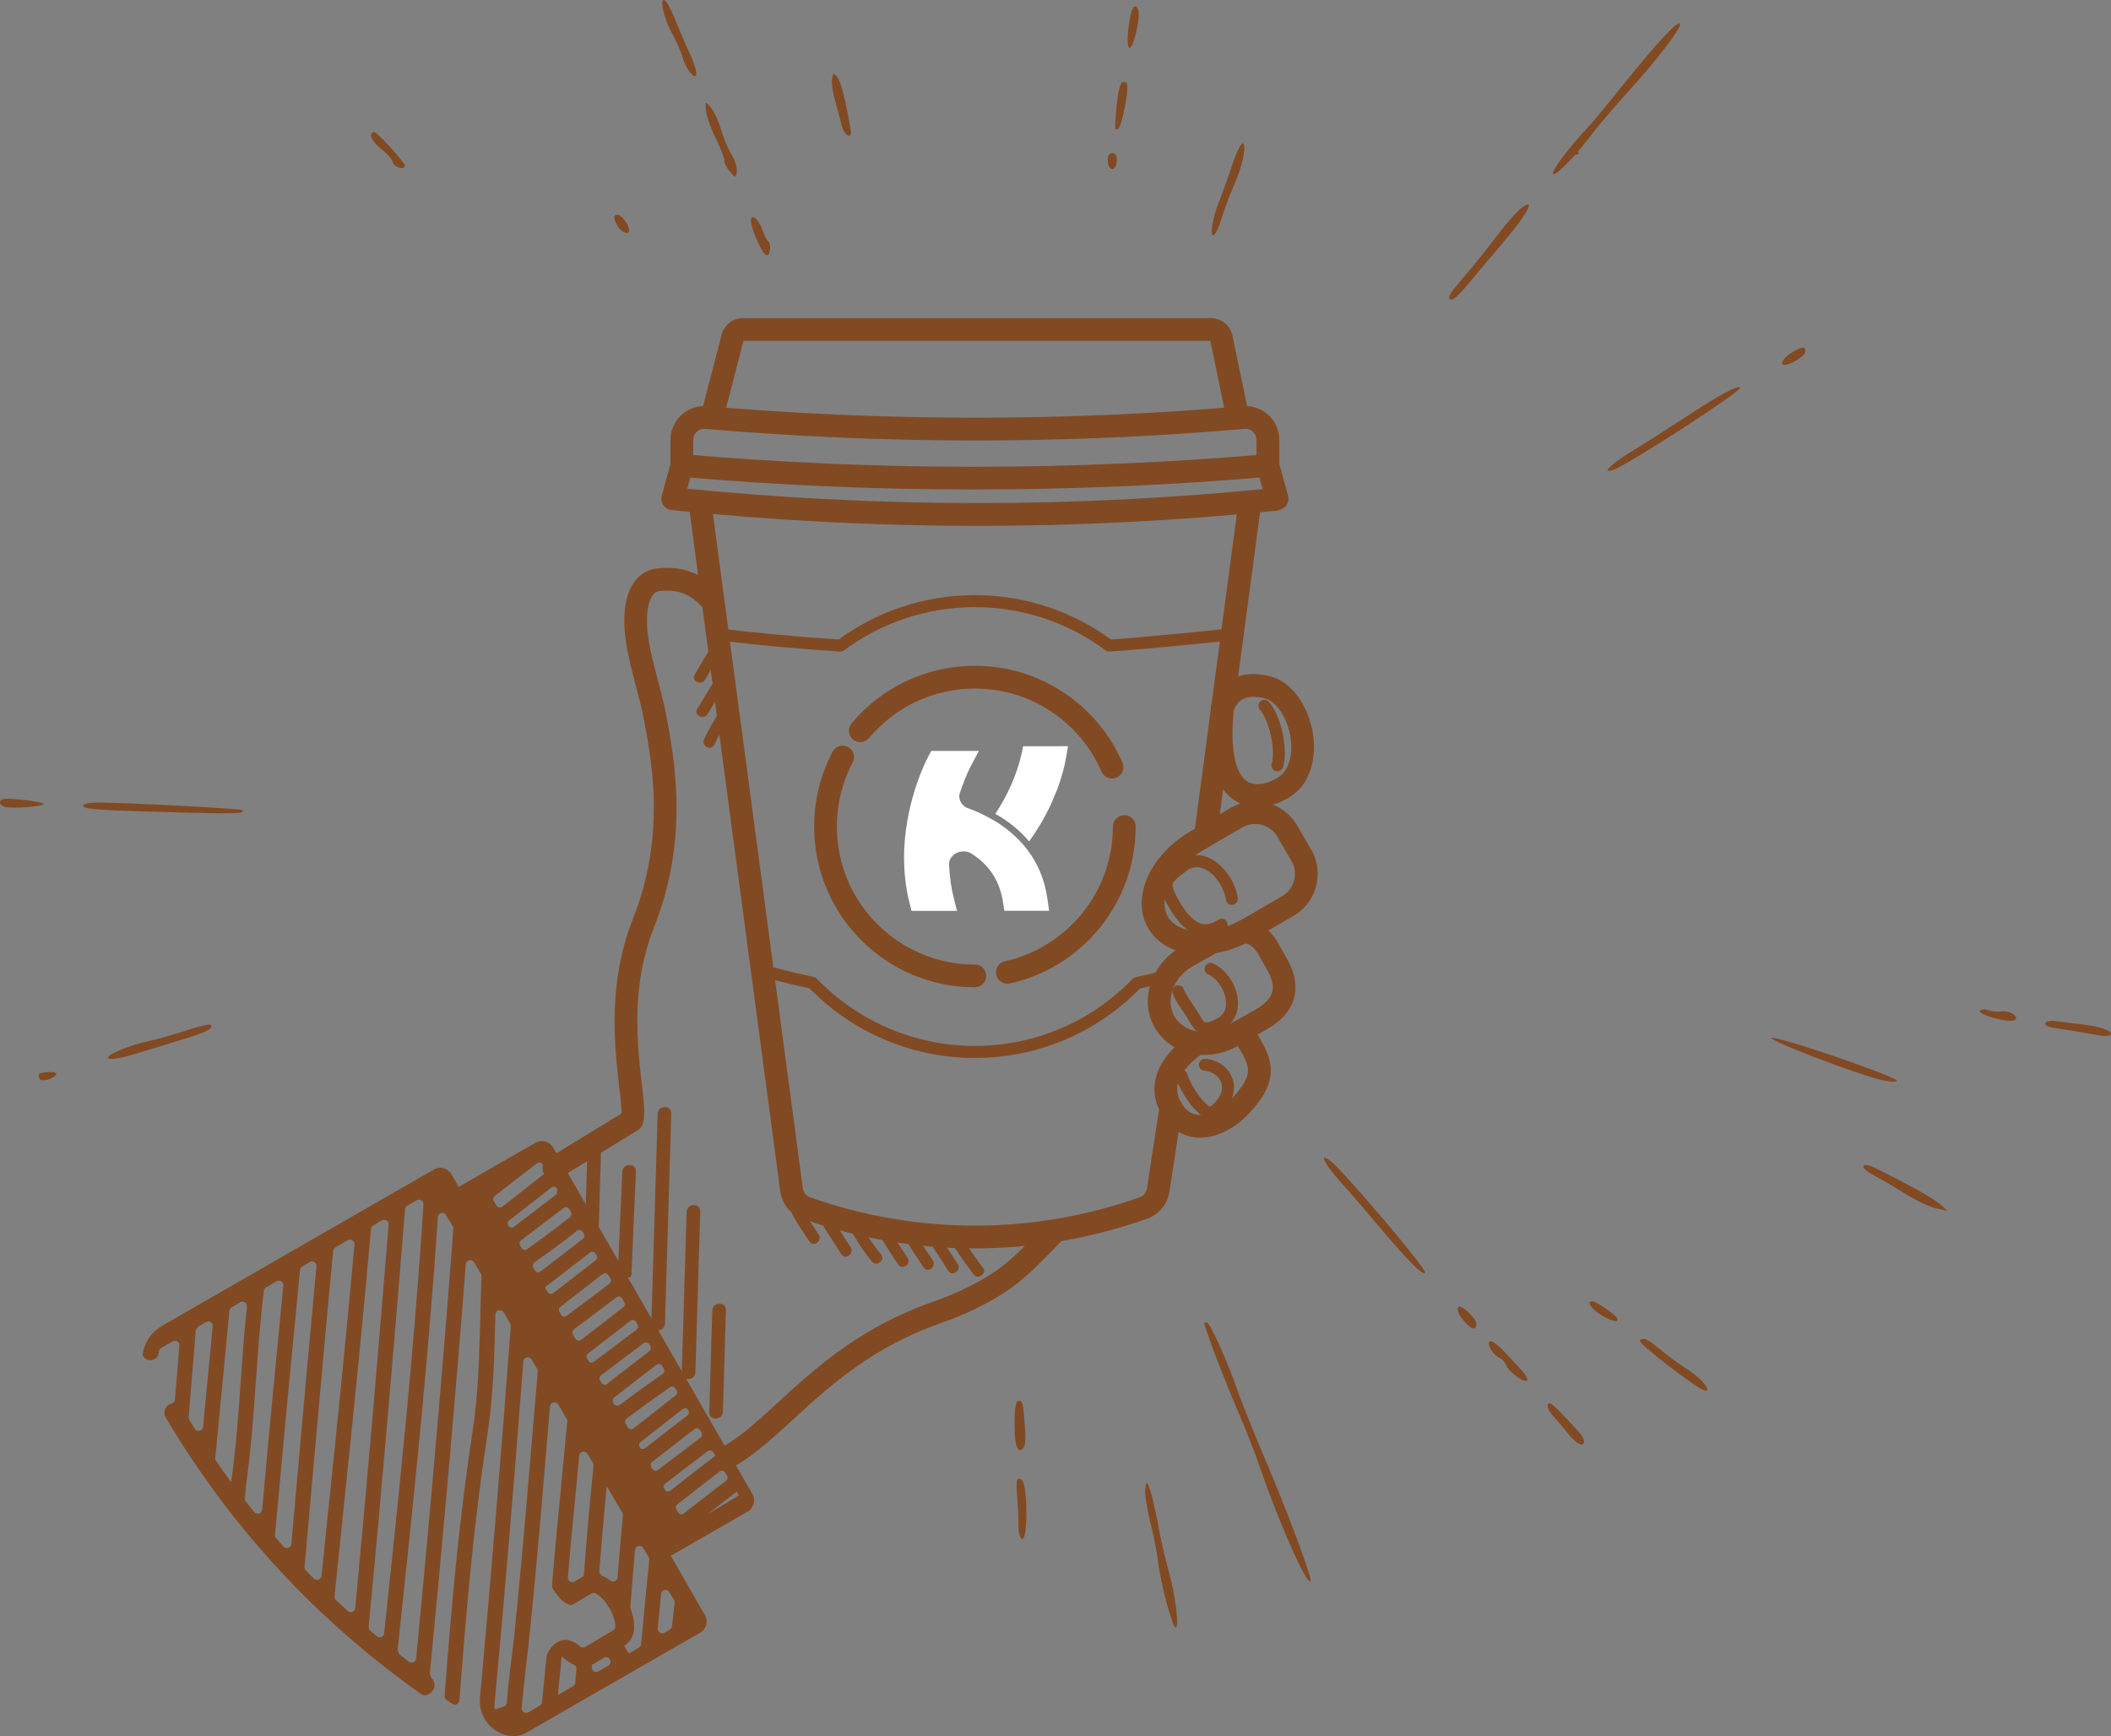 <?xml version="1.0" encoding="UTF-8"?>
<svg id="_레이어_2" data-name="레이어 2" xmlns="http://www.w3.org/2000/svg" viewBox="0 0 635.76 522.89">
  <rect x="0" y="0" width="635.76" height="522.89" fill="#808080" stroke="none"/>
  <defs>
    <style>
      .cls-1 {
        fill: #fff;
      }

      .cls-1, .cls-2 {
        stroke-width: 0px;
      }

      .cls-2 {
        fill: #824a23;
      }
    </style>
  </defs>
  <g id="_레이어_1-2" data-name="레이어 1">
    <path class="cls-1" d="m319.47,224.75h-11.33l-.28,1.39c-1.05,5.07-3.01,10.19-5.81,15.23-.71,1.23-1.46,2.48-2.3,3.76.41.22.81.43,1.21.68h0c3.13,1.9,6.29,4.39,8.98,7.62,2.48-3.48,4.62-7.06,6.34-10.7l.04-.06,2.08-4.92v-.02c1.34-3.53,2.28-7.07,2.84-10.56,0,0,.39-2.38.39-2.43h-2.16Z"/>
    <path class="cls-2" d="m1.41,240.6c2.83-.18,10.68.8,11.63,1.44,1.19.81-9.9,1.66-11.85.92-.72-.28-1.21-.85-1.19-1.37.02-.49.67-.94,1.41-.99h0Z"/>
    <path class="cls-2" d="m12.07,323.26c2.43-.6,4.94-.51,4.9.18-.04.87-2.61,2.01-4.38,1.94-.83-.03-1.3-1.92-.52-2.12h0Z"/>
    <path class="cls-2" d="m30.51,241.71c11.17.2,42.01,1.85,42.42,2.28,1.02,1.07-1.73,1.17-18.74.71-25.36-.68-29.21-.96-29.16-2.09.03-.56,2.45-.96,5.48-.91h0Z"/>
    <path class="cls-2" d="m113.17,40.03c2.53,1.99,8.89,9.17,8.77,9.91-.22,1.39-3.28.46-3.65-1.11-.2-.88-1.77-2.66-3.56-4.04-1.79-1.38-3.09-3.17-2.95-4.06.16-.99.67-1.25,1.38-.7h0Z"/>
    <path class="cls-2" d="m35.6,316.5c2.37-1.08,6.38-2.37,9.02-2.92,2.62-.54,7.78-1.99,11.49-3.23,3.72-1.24,7.01-1.99,7.34-1.66,1.04,1.02-1.26,2.18-8.89,4.49-4.14,1.26-10.19,3.11-13.68,4.19-7.85,2.44-11.33,1.86-5.29-.87h0Z"/>
    <path class="cls-2" d="m186.18,64.72c1.24.17,3.48,3.42,3.31,4.82-.16,1.35-2.46.37-3.52-1.5-1.37-2.42-1.3-3.52.21-3.31h0Z"/>
    <path class="cls-2" d="m200.39.24c.57.46,1.92,3.08,3.03,5.87,1.11,2.79,2.99,7.17,4.23,9.81,2.58,5.52,2.78,8.74.37,6.15-.87-.94-1.93-3.02-2.46-4.82-.51-1.74-2.01-5.14-3.34-7.55-2.54-4.61-3.78-11.03-1.83-9.45h0Z"/>
    <path class="cls-2" d="m214.08,32.41c.98,1.13,2.35,4.07,3.03,6.5.69,2.42,2.12,5.86,3.18,7.58,1.08,1.77,1.79,4.05,1.61,5.19-.31,1.98-.37,1.98-2.1-.04-.98-1.14-1.71-2.56-1.61-3.16.09-.59-1.08-3.65-2.58-6.69-1.5-3.04-2.88-6.94-3.03-8.53-.27-2.88-.25-2.89,1.51-.86h0Z"/>
    <path class="cls-2" d="m227.19,65.57c.76.37,1.86,2.05,2.47,3.75.6,1.7,1.42,3.29,1.81,3.54.38.24.58,1.35.42,2.34-.44,2.8-1.61,2.11-3.57-2.12-2.36-5.09-2.85-8.35-1.13-7.52h0Z"/>
    <path class="cls-2" d="m252.23,23.32c1.05,1.35,2.52,7.24,3.97,15.85.51,3.02-1.97,1.75-2.71-1.39-.37-1.58-1.24-4.83-1.96-7.36s-1.14-5.48-.95-6.67c.3-1.88.49-1.93,1.65-.43h0Z"/>
    <path class="cls-2" d="m341.62,1.99c.56-.23,1.13.41,1.26,1.44.4,2.99-1.6,11.14-2.7,10.99-1.34-.18,0-11.84,1.44-12.43h0Z"/>
    <path class="cls-2" d="m337.97,24.79c.64-.25,1.22-.06,1.45.45.67,1.51-1.61,13.14-2.67,13.58-1.14.49-1.14.58-.41-7.43.31-3.4,1.05-6.39,1.63-6.61h0Z"/>
    <path class="cls-2" d="m335.17,46.13c.95.13,1.39,1.21,1.14,2.79-.49,3.1-2.68,2.46-2.69-.78,0-1.42.56-2.15,1.55-2.01h0Z"/>
    <path class="cls-2" d="m306.84,421.85c1.22.17,1.25.28,1.85,8.27.3,3.89.04,5.69-.9,6.36-1.62,1.15-2.4-2.16-2.22-9.43.09-3.54.52-5.3,1.27-5.2h0Z"/>
    <path class="cls-2" d="m367.24,60.43c.77-1.85,2.44-6.5,3.72-10.37,1.28-3.88,2.74-6.97,3.25-6.89,1.39.19.05,6.79-2.59,12.71-1.32,2.96-2.99,7.41-3.74,9.97-.75,2.53-1.82,4.8-2.38,5.02-1.29.51-.27-5.64,1.73-10.43h0Z"/>
    <path class="cls-2" d="m307.62,445.57c1.86.89,2.07,18.22.22,17.96-.64-.09-1.13-1.82-1.12-3.95.01-2.08-.14-5.74-.33-8.1-.46-5.74-.28-6.63,1.22-5.91h0Z"/>
    <path class="cls-2" d="m346.37,448.76c.56,1.54,1.66,6.31,2.41,10.47.75,4.15,2.16,10.33,3.09,13.54,2.05,7.08,3.38,17.59,2.19,17.43-1.01-.14-4.57-13.5-5.28-19.78-.27-2.41-1.36-7.94-2.39-12.13-1.03-4.2-1.7-8.77-1.47-10.03.41-2.28.44-2.27,1.45.5h0Z"/>
    <path class="cls-2" d="m363.45,398.27c.99.14,6.35,12.03,9.21,20.43,1.07,3.14,4.98,12.84,8.64,21.46,6.32,14.85,13.65,34.46,13.42,35.9-.46,2.91-9.38-16.9-14.93-33.17-1.67-4.91-4.89-13.14-7.25-18.54-3.39-7.76-8.39-20.76-9.8-25.47-.13-.44.15-.69.71-.61h0Z"/>
    <path class="cls-2" d="m441.14,83.09c2.54-2.93,7.01-8.5,9.9-12.35,2.9-3.85,6.39-7.71,7.74-8.55q2.46-1.53,1.29.84c-1.25,2.53-4.51,6.77-10.92,14.19-2.19,2.53-5.46,6.43-7.44,8.85-1.93,2.37-4,4.26-4.56,4.18-1.6-.22-.86-1.54,4-7.15h0Z"/>
    <path class="cls-2" d="m472.15,45.34c2.29-2.82,4.73-5.65,5.48-6.33.75-.68,5.61-6.52,10.88-13.08,10.92-13.58,17.17-20.25,17.47-18.65.26,1.39-7.56,11.52-16.12,20.86-3.62,3.96-8.79,10.08-11.49,13.6-5.4,7.05-11.14,12.54-10.66,10.17.17-.82,2.15-3.76,4.43-6.58h0Z"/>
    <path class="cls-2" d="m400.57,349.56c3.78,2.76,28.86,32.3,28.64,33.73-.22,1.36-5.42-3.77-12.87-12.68-3.73-4.46-9.19-10.8-12.21-14.17-5.29-5.91-7.15-9.51-3.55-6.88h0Z"/>
    <path class="cls-2" d="m473.99,45.38c.61-.25,1.17-.05,1.4.5.2.49-.34.81-1.17.7-1.76-.24-1.82-.56-.23-1.2h0Z"/>
    <path class="cls-2" d="m479.71,391.97c1.34.19,6.85,3.99,7.34,5.07.72,1.58-2.05.89-5.4-1.33-2.77-1.84-3.89-4.01-1.94-3.74h0Z"/>
    <path class="cls-2" d="m439.71,393.56c1.55.22,5.15,4.11,4.96,5.35-.3,1.88-1.31,1.6-3.74-1.02-1.89-2.05-2.59-4.52-1.22-4.33h0Z"/>
    <path class="cls-2" d="m486.16,141.39c4.48-1.62,37.62-23.09,37.85-24.52.21-1.36-6.35,2.14-16.24,8.65-4.95,3.26-12.14,7.84-16.08,10.25-6.89,4.22-9.79,7.16-5.53,5.62h0Z"/>
    <path class="cls-2" d="m537.24,109.89c1.55.21,6.2-2.53,6.4-3.77.3-1.88-.76-1.89-3.9-.03-2.44,1.44-3.87,3.62-2.5,3.81h0Z"/>
    <path class="cls-2" d="m449.14,403.99c.69.09,2.54,1.59,4.16,3.36,1.62,1.77,3.79,4.1,4.87,5.23,1.09,1.14,1.88,2.49,1.79,3.04-.22,1.42-5.89-2.54-6.33-4.42-.18-.78-1.22-1.88-2.2-2.34-2.26-1.06-4.18-5.13-2.29-4.87h0Z"/>
    <path class="cls-2" d="m495.28,403.25c.73.1,2.73,1.43,4.58,3.06,1.79,1.57,5.3,4.16,7.7,5.68,2.4,1.51,5.13,3.86,5.99,5.13q1.58,2.35-.61,1.49c-2.88-1.13-19.24-13.77-19.08-14.75.07-.44.69-.71,1.42-.61h0Z"/>
    <path class="cls-2" d="m598.66,304.24c1.08.37,3.04.53,4.24.36,2.7-.39,5.92,2.25,3.38,2.78-2.41.5-10.4-1.81-9.99-2.88.19-.51,1.29-.63,2.37-.26h0Z"/>
    <path class="cls-2" d="m466.87,422.65c.58.08,4.44,3.95,8.74,8.76.9,1,1.55,2.24,1.46,2.79-.29,1.84-2.32.69-5.33-3.02-1.68-2.07-3.6-4.35-4.35-5.16-1.44-1.55-1.75-3.54-.52-3.37h0Z"/>
    <path class="cls-2" d="m552.37,318.1c10.21,3.48,18.71,6.79,18.84,7.33.13.56-2,.46-4.84-.22-7.52-1.8-33.27-11.66-32.91-12.61.18-.46,8.71,2.02,18.92,5.5h0Z"/>
    <path class="cls-2" d="m619.24,307.53c1.61.25,4.9.68,7.45.96,5.74.64,9.47,1.91,9.04,3.07-.18.48-1.78.59-3.64.26-5.71-1.02-10-1.72-13.35-2.21-2-.28-3.01-.83-2.76-1.49.21-.56,1.7-.83,3.27-.59h0Z"/>
    <path class="cls-2" d="m565.02,351.91c9.9,4.89,17.41,9.09,19.39,10.87l2.15,1.92-3.53-.77c-1.94-.43-6.17-2.45-9.39-4.49-3.22-2.03-7.43-4.5-9.34-5.48-1.95-.99-3.32-2.21-3.11-2.76.23-.62,1.68-.35,3.83.71h0Z"/>
    <path class="cls-2" d="m216.39,177.99c-2.46-2.69-5.12-4.48-7.79-5.55-2.66-1.08-5.28-1.42-7.63-1.42-1.06,0-2.08.07-3.03.17-1.67.17-3.28.79-4.61,1.75-1,.72-1.84,1.63-2.52,2.64-1.02,1.52-1.7,3.27-2.15,5.18-.44,1.91-.65,4-.65,6.26,0,.8.03,1.62.08,2.45.28,4.48,1.4,9.28,2.6,13.99,1.2,4.69,2.5,9.28,3.2,13.04,1.26,6.72,3.02,15.9,3.02,26.74,0,10.02-1.5,21.4-6.29,33.49-4.32,10.89-5.53,21.63-5.53,31.02,0,6.24.54,11.9,1.06,16.59.26,2.35.52,4.46.71,6.27.19,1.8.31,3.31.31,4.38,0,.83-.09,1.39-.12,1.47l3.28.99-1.79-2.92-23.53,14.38c-1.61.99-2.12,3.1-1.14,4.72.99,1.61,3.1,2.12,4.71,1.13l23.53-14.38c.71-.44,1.25-1.13,1.49-1.93.35-1.18.41-2.27.42-3.46,0-1.52-.15-3.2-.34-5.1-.6-5.67-1.74-13.35-1.74-22.14,0-8.8,1.14-18.64,5.04-28.49,5.16-13.01,6.77-25.32,6.77-36.02,0-11.56-1.87-21.28-3.14-28-.8-4.23-2.12-8.88-3.3-13.47-1.17-4.57-2.18-9.08-2.4-12.71-.04-.71-.07-1.39-.07-2.03-.01-3.26.57-5.74,1.34-7.12.38-.7.78-1.13,1.15-1.4.38-.27.75-.42,1.31-.49.76-.08,1.53-.13,2.3-.13,1.7,0,3.37.24,5.07.92,1.69.69,3.45,1.82,5.3,3.83,1.28,1.4,3.45,1.49,4.84.21,1.4-1.28,1.49-3.45.21-4.84h0Z"/>
    <path class="cls-2" d="m220.72,441.87c4.43-2.43,8.48-5.69,12.61-9.33,12.37-10.95,25.55-25.39,49.7-33.93,1.93-.68,5.35-1.92,9.35-3.77,4.01-1.85,8.63-4.33,13.02-7.56,1.54-1.13,3.18-2.55,4.84-4.07,4.94-4.55,9.92-10,9.95-10.04,1.28-1.39,1.18-3.56-.22-4.84-1.4-1.28-3.57-1.18-4.84.22l-.09.1c-.47.51-2.71,2.93-5.44,5.66-1.36,1.36-2.85,2.8-4.29,4.12-1.44,1.31-2.84,2.5-3.97,3.33-3.9,2.86-8.13,5.14-11.84,6.86-3.72,1.72-6.9,2.87-8.76,3.52-17.17,6.06-29.24,15.04-38.91,23.47-4.83,4.21-9.08,8.28-13.05,11.79-3.97,3.51-7.67,6.44-11.37,8.45-1.66.91-2.27,2.99-1.36,4.66.91,1.66,2.99,2.26,4.65,1.36"/>
    <path class="cls-2" d="m364.73,213.07c-.28,2.83-.42,5.41-.42,7.76,0,3.86.36,7.13,1.04,9.91.51,2.09,1.2,3.9,2.08,5.47,1.31,2.35,3.08,4.15,5.08,5.27,2,1.13,4.17,1.58,6.21,1.58,3.02,0,5.8-.92,8.13-2.12,1.16-.61,2.22-1.3,3.14-2.04.92-.75,1.72-1.53,2.37-2.44,2.42-3.41,3.38-7.47,3.38-11.44-.01-4.64-1.28-9.23-3.45-13.08-1.09-1.92-2.42-3.66-4.01-5.08-1.59-1.42-3.45-2.55-5.57-3.11-1.13-.29-3-.72-5.23-.73-2.11,0-4.64.4-7.02,1.86-1.18.73-2.31,1.72-3.26,2.96-.95,1.25-1.73,2.74-2.31,4.47-.6,1.79.36,3.74,2.16,4.34,1.79.6,3.74-.36,4.34-2.16.37-1.11.81-1.9,1.26-2.49.68-.88,1.37-1.34,2.17-1.67.8-.32,1.72-.46,2.67-.46,1.32,0,2.64.28,3.5.5.85.22,1.79.73,2.72,1.57,1.41,1.25,2.76,3.24,3.7,5.58.95,2.33,1.49,4.98,1.49,7.49,0,2.88-.71,5.51-2.11,7.46-.15.22-.54.65-1.08,1.08-.82.66-1.98,1.36-3.22,1.85-1.25.5-2.58.8-3.76.79-.95,0-1.8-.18-2.56-.54-.58-.28-1.12-.67-1.67-1.27-.82-.9-1.65-2.31-2.28-4.52-.63-2.2-1.04-5.18-1.04-9.05,0-2.1.12-4.45.38-7.08.19-1.88-1.19-3.56-3.07-3.75-1.88-.19-3.56,1.19-3.75,3.07h0Z"/>
    <path class="cls-2" d="m387.68,250.33l2.96-1.72c-1.35-2.32-3.26-4.15-5.46-5.39-2.2-1.24-4.67-1.88-7.19-1.88-2.49,0-5.04.64-7.34,1.98l-12.02,6.99c-4.49,2.61-8.14,6-10.71,9.75-2.56,3.75-4.09,7.88-4.1,12.03,0,2.58.62,5.16,1.96,7.46,1.56,2.69,3.94,4.71,6.67,5.99,2.74,1.29,5.83,1.88,9.06,1.88,5.19,0,10.78-1.54,16.04-4.59l12.02-6.99c2.32-1.35,4.15-3.26,5.39-5.46,1.23-2.19,1.88-4.67,1.88-7.19,0-2.49-.64-5.04-1.98-7.34l-4.22-7.25-2.96,1.72-2.96,1.72,4.22,7.25c.72,1.24,1.05,2.57,1.05,3.89,0,1.34-.35,2.66-1,3.83-.66,1.16-1.61,2.17-2.86,2.89l-12.02,6.99c-4.27,2.49-8.77,3.66-12.59,3.65-2.38,0-4.49-.45-6.14-1.23-1.66-.79-2.86-1.85-3.66-3.24-.69-1.19-1.03-2.5-1.03-4.01,0-2.41.94-5.31,2.9-8.15,1.94-2.84,4.85-5.58,8.51-7.7l12.02-6.99c1.24-.72,2.57-1.05,3.89-1.05,1.34,0,2.66.35,3.83,1,1.16.66,2.16,1.61,2.89,2.86l2.96-1.72h0Z"/>
    <path class="cls-2" d="m381.88,285.6l2.95-1.74c-1.29-2.18-2.86-3.86-4.65-4.98-1.79-1.12-3.75-1.64-5.57-1.7-.6-.02-1.18.11-1.72.38-2.74,1.43-5.53,2.33-8.15,2.74-.43.07-.81.2-1.18.41-.37.21-.7.4-.97.56-1.87,1.06-3.57,2.01-4.79,2.71-1.23.69-1.98,1.12-1.99,1.12-6.32,3.58-10.12,9.93-10.14,16.48,0,2.67.65,5.37,2.04,7.82,1.53,2.71,3.78,4.81,6.38,6.2,2.6,1.39,5.55,2.09,8.56,2.09,3.37,0,6.85-.88,10.05-2.68,2.47-1.4,4.79-2.71,6.78-3.83.64-.37,1.62-.88,2.7-1.55,1.62-1.01,3.53-2.37,5.14-4.35.8-.99,1.52-2.15,2.03-3.48.52-1.33.82-2.83.81-4.42,0-2.81-.91-5.84-2.81-9.06l-2.96,1.74,2.98-1.69-2.52-4.45-.03-.06-2.95,1.74-2.98,1.69,2.52,4.45.03.05c1.44,2.46,1.86,4.27,1.86,5.58,0,1-.23,1.77-.61,2.51-.57,1.11-1.61,2.16-2.85,3.06-1.24.91-2.6,1.62-3.74,2.26-1.99,1.13-4.31,2.43-6.78,3.83-2.17,1.23-4.49,1.8-6.67,1.8-1.95,0-3.79-.46-5.33-1.28-1.54-.83-2.78-2-3.65-3.53-.78-1.39-1.15-2.88-1.15-4.45-.02-3.83,2.34-8.09,6.65-10.51,0,0,3.04-1.71,6.78-3.83.33-.18.67-.38,1.02-.58l-1.71-2.97.52,3.39c3.41-.53,6.89-1.67,10.27-3.43l-1.58-3.04-.14,3.43c.81.04,1.48.22,2.21.66.72.45,1.54,1.22,2.39,2.66l2.95-1.75-2.98,1.69,2.98-1.69h0Z"/>
    <path class="cls-2" d="m373.46,310.63l-1.69-2.98c-.8.45-1.62.91-2.46,1.39-2.17,1.23-4.48,1.79-6.66,1.79-.52,0-1.03-.03-1.53-.09-.83-.11-1.67.1-2.36.57-2.73,1.87-5.4,4.15-7.48,6.91-1.04,1.38-1.93,2.89-2.58,4.53-.64,1.64-1.03,3.43-1.03,5.3,0,2.38.64,4.86,1.97,7.21,1.36,2.44,3.14,4.34,5.2,5.59,2.06,1.25,4.36,1.81,6.58,1.8,2.83,0,5.54-.84,8.01-2.12,2.47-1.29,4.71-3.04,6.62-5.06,2.24-2.38,3.88-4.54,4.99-6.69,1.11-2.14,1.68-4.32,1.67-6.41,0-1.87-.44-3.61-1.06-5.19-.63-1.58-1.43-3.03-2.28-4.49-1.13-1.92-2.23-3.5-3.8-4.75-1.09-.86-2.6-.97-3.81-.29l1.69,2.98-2.12,2.7c.43.32,1.2,1.22,2.12,2.82.79,1.35,1.42,2.53,1.82,3.55.4,1.02.58,1.85.58,2.67,0,.91-.21,1.89-.91,3.26-.7,1.36-1.93,3.07-3.88,5.13-1.41,1.5-3.1,2.8-4.81,3.69-1.71.89-3.41,1.35-4.84,1.35-1.14-.01-2.1-.25-3.03-.81-.93-.57-1.88-1.49-2.77-3.08-.8-1.45-1.09-2.68-1.09-3.86,0-.93.19-1.85.56-2.8.55-1.43,1.56-2.92,2.88-4.34,1.32-1.42,2.95-2.77,4.67-3.94l-1.93-2.83-.43,3.4c.78.1,1.58.15,2.38.15,3.37,0,6.84-.88,10.04-2.68.84-.48,1.66-.94,2.46-1.39l-1.69-2.99-2.12,2.7,2.12-2.7h0Z"/>
    <path class="cls-2" d="m372.77,270.47c-.46-3.18-2.01-6.28-4.17-8.7-1.08-1.21-2.33-2.24-3.71-3-1.38-.75-2.91-1.22-4.51-1.22-1.7,0-3.46.55-5.01,1.71-1.65,1.23-2.98,2.19-4.03,3.28-.52.55-.98,1.15-1.31,1.84-.33.69-.51,1.48-.51,2.28,0,1.2.36,2.36.94,3.65.59,1.29,1.42,2.72,2.53,4.46,1.17,1.84,2.52,3.57,4.16,4.91,1.63,1.33,3.63,2.28,5.91,2.28,1.9,0,3.88-.65,5.85-1.97.83-.55,1.06-1.67.51-2.5-.55-.83-1.67-1.06-2.5-.5-1.54,1.02-2.79,1.37-3.86,1.37-1.27,0-2.43-.5-3.64-1.47-1.19-.97-2.35-2.41-3.39-4.05-1.06-1.67-1.82-2.99-2.28-4.01-.47-1.03-.62-1.72-.62-2.16,0-.29.05-.49.16-.73.17-.36.56-.85,1.28-1.48.71-.63,1.72-1.37,2.96-2.29.99-.73,1.91-1,2.86-1,.89,0,1.83.26,2.79.78,1.43.77,2.84,2.13,3.93,3.77,1.09,1.63,1.85,3.52,2.1,5.27.14.99,1.05,1.67,2.04,1.53.98-.14,1.67-1.05,1.53-2.04h0Z"/>
    <path class="cls-2" d="m368.01,310.07c1.65-.81,2.91-2.01,3.7-3.42.8-1.4,1.14-2.97,1.13-4.52,0-2.44-.8-4.88-2.11-6.99-1.31-2.11-3.14-3.92-5.39-4.96-.9-.42-1.98-.02-2.39.88-.42.9-.02,1.97.88,2.39,1.45.66,2.85,1.98,3.84,3.59,1,1.6,1.57,3.47,1.57,5.09,0,1.04-.22,1.97-.66,2.74-.45.78-1.1,1.44-2.16,1.97-.89.44-1.26,1.52-.82,2.41.44.9,1.52,1.26,2.41.82h0Z"/>
    <path class="cls-2" d="m353.15,299.1c.42,1.27,1.1,2.43,1.82,3.55.72,1.11,1.5,2.19,2.17,3.23.92,1.42,1.53,2.61,2.33,3.67.41.52.88,1.03,1.53,1.42.64.39,1.44.6,2.22.6,1.47-.02,2.87-.56,4.78-1.49.89-.44,1.26-1.52.82-2.41-.44-.89-1.52-1.26-2.41-.82-1.71.85-2.78,1.13-3.19,1.11-.23,0-.27-.03-.37-.08-.15-.08-.48-.41-.93-1.11-.45-.69-1-1.67-1.75-2.84-.74-1.15-1.52-2.23-2.17-3.24-.65-1.01-1.17-1.94-1.42-2.72-.31-.95-1.33-1.46-2.28-1.14-.95.31-1.46,1.33-1.14,2.28h0Z"/>
    <path class="cls-2" d="m354.15,324.54c.71,2.3,2.23,5.14,4.02,7.58.9,1.22,1.86,2.32,2.88,3.18.51.43,1.04.81,1.63,1.1.58.28,1.23.49,1.96.5.72.01,1.52-.26,2.12-.75,1.66-1.32,2.88-2.73,3.69-4.2.81-1.45,1.2-2.97,1.2-4.41,0-2.39-1.06-4.52-2.64-6.03-1.59-1.51-3.72-2.47-6.02-2.62-.99-.07-1.85.69-1.92,1.68-.07.99.69,1.85,1.68,1.91,1.44.1,2.8.71,3.76,1.64.97.93,1.53,2.11,1.53,3.42,0,.8-.21,1.69-.75,2.66-.54.98-1.43,2.05-2.79,3.14l.13.16-.07-.2-.07.04.13.16-.07-.2.06.19v-.2h-.06s.06.2.06.2v-.2l-.09-.02c-.24-.05-.89-.42-1.58-1.09-1.05-.99-2.24-2.56-3.22-4.18-.99-1.62-1.78-3.32-2.14-4.51-.29-.95-1.3-1.49-2.25-1.2-.95.29-1.49,1.3-1.2,2.25h0Z"/>
    <path class="cls-2" d="m258.65,369.03c-1.15,0-2.37,1.48-1.59,2.86,1.6,2.84,3.43,5.51,5.49,8.03.38.46.85.65,1.32.65,1.29,0,2.52-1.46,1.48-2.74-2.06-2.52-3.89-5.19-5.49-8.02-.31-.55-.75-.78-1.21-.78"/>
    <path class="cls-2" d="m266.36,369.04c-1.17,0-2.38,1.47-1.57,2.85,1.81,3.05,3.72,6.03,5.73,8.96.35.51.81.72,1.28.72,1.22,0,2.43-1.47,1.51-2.81-2.01-2.92-3.92-5.9-5.72-8.96-.32-.54-.77-.76-1.23-.76"/>
    <path class="cls-2" d="m274.53,371.05c-1.15,0-2.28,1-1.63,2.3,1.46,2.91,3.49,5.62,5.25,8.35.34.53.8.74,1.26.74,1.2,0,2.41-1.47,1.54-2.82-1.59-2.48-3.49-4.93-4.81-7.57-.35-.7-.98-1-1.61-1"/>
    <path class="cls-2" d="m282.12,372.15c-1.2,0-2.41,1.47-1.54,2.82,1.68,2.6,3.36,5.21,5.04,7.81.34.53.8.74,1.26.74,1.2,0,2.41-1.47,1.54-2.82-1.68-2.61-3.36-5.21-5.04-7.81-.34-.53-.8-.74-1.26-.74"/>
    <path class="cls-2" d="m240.15,363.26c-1.15,0-2.28,1-1.63,2.29,1.46,2.92,3.49,5.62,5.25,8.36.34.53.8.74,1.26.74,1.2,0,2.41-1.47,1.54-2.82-1.59-2.48-3.49-4.94-4.81-7.57-.35-.7-.98-1-1.61-1"/>
    <path class="cls-2" d="m249.89,367.1c-1.2,0-2.41,1.47-1.54,2.82,1.68,2.61,3.36,5.21,5.04,7.82.34.52.8.74,1.26.74,1.2,0,2.41-1.47,1.54-2.83-1.68-2.6-3.36-5.21-5.04-7.81-.34-.52-.8-.74-1.26-.74"/>
    <path class="cls-2" d="m289.22,373.24c-1.2,0-2.42,1.47-1.53,2.82,1.75,2.67,3.59,5.26,5.54,7.78.37.48.84.68,1.31.68,1.27,0,2.49-1.46,1.49-2.76-1.95-2.52-3.8-5.11-5.54-7.78-.34-.52-.8-.74-1.26-.74"/>
    <path class="cls-2" d="m218.39,213.41c-.57,0-1.14.24-1.53.81-1.85,2.68-3.45,5.49-4.82,8.45-.63,1.37.57,2.54,1.7,2.54.55,0,1.09-.28,1.4-.94,1.36-2.96,2.96-5.77,4.81-8.45.87-1.27-.32-2.41-1.56-2.41"/>
    <path class="cls-2" d="m215.62,194.15c-.41,0-.83.19-1.18.63-1.98,2.59-3.52,5.6-5.21,8.38-.8,1.31.39,2.46,1.59,2.46.56,0,1.13-.25,1.5-.86,1.53-2.52,2.91-5.3,4.7-7.63,1.02-1.32-.17-2.97-1.4-2.97"/>
    <path class="cls-2" d="m216.31,204.67c-.56,0-1.13.25-1.5.86-1.6,2.65-3.21,5.3-4.82,7.95-.79,1.31.39,2.46,1.6,2.46.56,0,1.13-.25,1.5-.86,1.61-2.65,3.21-5.3,4.82-7.95.79-1.31-.39-2.46-1.6-2.46"/>
    <path class="cls-2" d="m217.71,425.17l.92-30.61c.08-2.65-4.03-2.49-4.11.14l-.92,30.61c-.08,2.65,4.03,2.49,4.11-.14h0Z"/>
    <path class="cls-2" d="m209.43,413.3l1.46-48.42c.08-2.66-4.03-2.5-4.11.14l-1.46,48.42c-.08,2.65,4.03,2.49,4.11-.14h0Z"/>
    <path class="cls-2" d="m200.27,398.62l1.9-63.27c.08-2.65-4.03-2.49-4.11.14l-1.9,63.27c-.08,2.66,4.03,2.5,4.11-.14h0Z"/>
    <path class="cls-2" d="m190.19,383.65l1.33-30.85c.08-2.65-4.03-2.49-4.11.14l-1.25,28.22c-.08,2.65,3.95,5.13,4.03,2.49h0Z"/>
    <path class="cls-2" d="m180.33,369.41l.67-22.28c.08-2.65-4.03-2.49-4.11.14l-.59,19.65c-.08,2.65,3.95,5.12,4.03,2.49h0Z"/>
    <path class="cls-2" d="m161.25,344.18l-26.64,15.32,63.89,111.1,26.64-15.32c1.88-1.08,2.52-3.47,1.44-5.35l-59.99-104.31c-1.08-1.88-3.47-2.52-5.35-1.44h0Zm-12.55,17.53c-.3-.5-.17-1.14.29-1.5,4.35-3.39,8.57-6.65,12.77-9.85.55-.42,1.33-.27,1.68.33l.8,1.34c.29.5.18,1.14-.28,1.49-4.22,3.31-8.46,6.62-12.72,9.93-.55.42-1.34.27-1.69-.32l-.84-1.42h0Zm4.36,7.36c-.3-.5-.17-1.14.28-1.49,4.26-3.31,8.5-6.62,12.72-9.92.55-.43,1.34-.28,1.69.32l.14.23c-.11.55-.18.95-.29,1.5-4.24,3.23-8.52,6.49-12.81,9.76-.55.42-1.34.27-1.69-.32l-.05-.08h0Zm3.56,6.01c-.3-.5-.17-1.14.29-1.5,4.01-3.05,8.01-6.1,11.99-9.13.27-.21.55-.42.82-.63.55-.41,1.34-.26,1.69.33l.54.92c.29.5.18,1.13-.28,1.49-3.89,3.06-7.88,6.11-12.05,8.99l-.85.66c-.55.42-1.34.26-1.69-.33l-.47-.8h0Zm3.99,6.74c-.3-.5-.17-1.14.29-1.5l1.42-1.09c3.95-2.73,7.76-5.62,11.47-8.53.55-.43,1.34-.28,1.69.32l.37.62c.3.5.17,1.15-.29,1.5-4.26,3.26-8.52,6.53-12.78,9.82-.55.42-1.34.27-1.69-.32l-.49-.82h0Zm3.49,5.89l.12-.1c4.48-3.47,8.98-6.92,13.46-10.35.55-.42,1.34-.26,1.69.33l.3.51c.29.5.17,1.14-.29,1.49-3.09,2.39-6.18,4.78-9.24,7.15-1.16.9-2.34,1.81-3.51,2.71-.55.43-1.34.28-1.69-.32l-.85-1.42h0Zm4.37,7.37c-.3-.5-.17-1.14.29-1.5,1.4-1.08,2.8-2.16,4.18-3.24,2.84-2.19,5.7-4.41,8.57-6.62.55-.42,1.34-.27,1.69.32l.64,1.09c.3.5.17,1.15-.3,1.51-4.31,3.24-8.6,6.46-12.87,9.66-.55.41-1.33.25-1.68-.33l-.53-.89h0Zm4.04,6.82c-.3-.51-.17-1.15.3-1.5,4.27-3.21,8.56-6.43,12.87-9.67.55-.41,1.33-.26,1.68.33l.67,1.14c.29.49.18,1.13-.28,1.49-4.22,3.27-8.48,6.56-12.76,9.86-.55.42-1.34.27-1.69-.32l-.79-1.33h0Zm4.3,7.27c-.3-.5-.17-1.14.29-1.5,4.28-3.29,8.54-6.58,12.76-9.86.55-.42,1.34-.27,1.69.33l.47.8c.3.5.17,1.15-.3,1.5-4.29,3.25-8.57,6.48-12.85,9.7-.55.41-1.33.25-1.68-.33l-.38-.64h0Zm3.89,6.57c-.3-.51-.17-1.15.3-1.5,4.28-3.22,8.56-6.44,12.85-9.7.55-.41,1.33-.26,1.68.33l.33.57c.3.49.18,1.13-.28,1.49-4.19,3.25-8.45,6.54-12.76,9.86-.55.42-1.34.27-1.69-.32l-.43-.73h0Zm3.95,6.67c-.3-.5-.17-1.14.29-1.5,4.31-3.32,8.56-6.61,12.76-9.86.55-.42,1.33-.26,1.69.33l.52.88c.3.51.16,1.17-.33,1.52-4.4,3.07-8.73,6.2-13.02,9.37-.55.41-1.32.25-1.67-.34l-.24-.4h0Zm3.75,6.33c-.3-.5-.17-1.16.3-1.51,4.3-3.18,8.64-6.33,13.05-9.42.55-.38,1.31-.22,1.65.36l.36.6c.29.5.17,1.14-.28,1.5-4.29,3.36-8.52,6.68-12.7,9.95-.55.43-1.34.27-1.69-.32l-.68-1.16h0Zm4.48,5.61c4.19-3.26,8.41-6.58,12.7-9.94.55-.43,1.35-.29,1.7.31l.04.07c.3.5.18,1.14-.28,1.49-4.19,3.27-8.45,6.58-12.75,9.89-.55.42-1.34.27-1.69-.33-.29-.49-.18-1.13.28-1.49h0Zm3.24,7.43c-.3-.49-.17-1.14.29-1.49,4.29-3.31,8.55-6.61,12.74-9.88.55-.42,1.34-.27,1.69.33l.43.72c.3.5.17,1.15-.29,1.5-1.04.8-2.08,1.59-3.11,2.38l-7.76,5.92c-.64.49-1.28.99-1.91,1.48-.55.43-1.34.28-1.7-.32l-.38-.64h0Zm3.9,6.58c-.3-.5-.18-1.14.28-1.49.85-.66,1.71-1.32,2.58-1.99l7.76-5.92c.82-.63,1.64-1.26,2.47-1.89.55-.41,1.33-.26,1.68.33l.63,1.06-.05.03c-4.57,3.48-9.07,6.99-13.49,10.48-.55.43-1.34.27-1.69-.32l-.17-.29h0Zm4.23,7.15l-.54-.91c-.29-.5-.18-1.13.27-1.49,4.18-3.3,8.43-6.62,12.74-9.92.55-.41,1.34-.26,1.69.33l.56.95c.3.5.17,1.14-.29,1.49-4.3,3.28-8.54,6.58-12.74,9.87-.55.43-1.34.28-1.69-.32h0Zm8.92.45c2.86-2.23,5.76-4.45,8.67-6.67l.67,1.14-9.34,5.53h0Z"/>
    <path class="cls-2" d="m48.83,399.3c-2.85,1.64-4.95,4.36-5.68,7.57-.15.67-.21,1.2-.1,1.42,1.11,2.25,4.48,1.65,4.74-.85l.04-.4c.04-.42.29-.8.66-1.01l3.51-2.03c.94-.55,2.1.18,2.02,1.26-.44,5.39-.88,10.82-1.33,16.25-.05.55-.41,1.06-.95,1.18-.29.06-.57.17-.83.33-1.35.8-1.8,2.54-1,3.9,19.54,33.04,45.49,61.12,77.13,83.43.29.21.65.31,1,.24,3.11-.65,3.52-3.69,1.88-5.15-.17-.42-.3-.76-.47-1.17,4.29-44.41,7.85-85,10.83-123.49.1-1.31,1.83-1.7,2.5-.57l2.08,3.51c.13.22.2.48.18.74-.18,4.17-.31,8.32-.41,12.41-.28,11.4-.58,23.19-2.37,34.76-4.11,26.55-6.37,53.18-8.36,79.17-.04.48.19.95.6,1.22l1.78,1.18c.86.56,2,0,2.08-1.02,2-26.22,4.26-53.11,8.4-79.86,1.83-11.85,2.13-23.79,2.42-35.34,0-.36.02-.72.03-1.08.04-1.34,1.8-1.79,2.47-.65.82,1.39,1.62,2.75,1.99,3.37.14.23.2.49.18.76-3.03,40.12-6.1,77.14-9.3,112.03-.38,4.09,1.66,8.02,5.22,10.07l.11.06.03.02c2.66,1.59,5.92,1.84,8.61.29l52.36-30.11c1.85-1.07,2.5-3.43,1.43-5.28-10.96-19.08-65.35-113.69-76.34-132.8-1.07-1.86-3.44-2.49-5.3-1.42l-81.84,47.06h0Zm9.84,31.01c-.56-.88-1.11-1.77-1.65-2.66-.15-.25-.22-.54-.2-.83.73-8.77,1.44-17.51,2.14-26.18.24-.37.43-.68.67-1.06l2.42-1.4c.95-.54,2.12.21,2.01,1.3-.89,9.24-1.77,18.44-2.65,27.55-.09.9-.17,1.8-.26,2.7-.12,1.28-1.8,1.67-2.48.58h0Zm10.95,16.09c-1.55-2.11-3.06-4.24-4.55-6.39-.18-.27-.26-.59-.23-.91.37-3.89.75-7.78,1.12-11.63,1.04-10.81,2.09-21.73,3.14-32.71.04-.43.29-.82.67-1.03l2.59-1.5c.95-.55,2.12.21,2,1.31-.78,7.3-1.31,14.55-1.8,21.62-.7,10.08-1.42,20.49-2.91,30.97l-.02.27h0Zm6.94,9c-.85-1.06-1.7-2.13-2.53-3.2-.21-.27-.31-.61-.28-.96l.42-4.58c1.5-10.53,2.23-21.03,2.93-31.18.61-8.72,1.25-17.71,2.37-26.75.05-.42.3-.79.67-1l3.17-1.84c.95-.54,2.12.21,2.01,1.3-.2,2.02-.39,4.03-.58,6.03-1.85,19.1-3.77,38.86-5.52,58.56-.09.96-.19,1.93-.28,2.9-.11,1.2-1.64,1.66-2.39.72h0Zm8.85,10.41c-.76-.86-1.52-1.72-2.27-2.58-.24-.28-.36-.65-.33-1.02.32-3.34.64-6.68.96-10.01,1.75-19.7,3.66-39.45,5.51-58.54.36-3.71.72-7.45,1.08-11.19.04-.43.29-.82.67-1.04l2.26-1.3c.95-.55,2.11.2,2.01,1.29-2.04,21.69-3.97,43.32-5.86,64.55-.56,6.3-1.13,12.66-1.7,19.05-.1,1.17-1.56,1.66-2.34.79h0Zm9.1,9.64c-.81-.83-1.62-1.65-2.42-2.48-.27-.29-.41-.67-.37-1.06.77-8.57,1.53-17.11,2.28-25.54,2.03-22.89,4.11-46.25,6.34-69.65.04-.44.29-.82.67-1.04l3.72-2.15c.94-.55,2.11.2,2.02,1.28-2.47,27.8-5.33,55.53-8.15,82.63-.59,5.69-1.18,11.43-1.78,17.19-.12,1.12-1.49,1.62-2.29.82h0Zm10.22,9.75c-1.2-1.08-2.38-2.18-3.56-3.28-.31-.29-.46-.71-.42-1.13.79-7.67,1.57-15.31,2.36-22.88,2.99-28.77,6.04-58.24,8.61-87.77.04-.44.29-.83.67-1.05l2.63-1.52c.94-.55,2.1.18,2.02,1.26-2.98,36.75-6.29,75.8-10.06,115.49-.11,1.11-1.43,1.63-2.25.88h0Zm10.97,6.71c-.11,1.06-1.37,1.57-2.2.89-.67-.56-1.34-1.12-2.01-1.68-.34-.29-.51-.72-.47-1.16,4.16-43.31,7.75-85.94,10.96-125.75.04-.44.28-.83.67-1.05l2.86-1.66c.93-.53,2.09.18,2.02,1.26-2.77,43.5-7.34,86.96-11.84,129.15h0Zm20.83-121.78c-3.05,40.28-6.72,82.73-11.2,129.38-.1,1.04-1.32,1.59-2.15.96-.98-.75-1.96-1.49-2.93-2.25-.16-.38-.35-.83-.51-1.21,4.54-42.55,9.22-86.44,12.12-130.45.09-1.32,1.82-1.73,2.49-.59l2,3.37c.14.24.2.51.18.79h0Zm50.88,85.43c.14.25.21.53.18.81-.58,6.28-1.11,12.53-1.61,18.73-.09,1.07-1.33,1.58-2.18.92-.27-.21-.54-.4-.82-.58-.55-.36-1.11-.65-1.66-.87-.54-.22-.87-.76-.83-1.34.63-8,1.31-16.12,2.1-24.28l.13-1.31,4.69,7.92h0Zm-8.84-14.92c.15.25.21.54.18.82l-.7,7.05c-.86,8.81-1.57,17.57-2.25,26.17h-.01s-2.73,1.63-2.73,1.63c-.94.55-2.12-.18-2.03-1.27.25-3.06.51-6.11.8-9.24l1.2-12.55c.47-4.9.94-9.84,1.41-14.81.12-1.3,1.83-1.68,2.5-.56l1.64,2.76h0Zm-26.57,73.23l-2.23.77c-.93.54-.94-.33-.84-1.4,3.19-34.18,5.68-64.06,8.68-103.18.1-1.31,1.83-1.71,2.5-.58l1.66,2.8c.14.24.21.52.18.8-.55,6.45-1.1,12.87-1.63,19.19-1.37,16.35-2.78,33.25-4.45,50.35-.4,4.1-.82,8.23-1.26,12.38-.94,7.99-1.33,9.82-1.97,17.84-.04.43-.28.81-.65,1.03h0Zm21.6-11.17c-.11,1.35-.23,2.71-.34,4.07-.04.44-.29.83-.66,1.05l-4.58,2.67v-.07c.37-3.62.73-7.22,1.07-10.83.02-.26.04-.51.06-.76.69.67,1.41,1.25,2.14,1.73.5.32,1,.59,1.5.8.53.23.86.76.81,1.34h0Zm10.26-2.11c-.04.43-.28.82-.65,1.04l-2.96,1.73c-.94.55-2.11-.19-2.02-1.28.02-.22.04-.45.05-.68l.2-.09,3.36-1.99c.94-.56,2.12.18,2.03,1.27h0Zm-7.63-4.57c-.45.27-1.16.21-1.56-.14-5.93-5.26-9.95,1.38-10.12,3.3-.33,3.58-.69,7.18-1.05,10.78l-.27,2.7c-.04.42-.29.8-.66,1.02l-3.45,2.02c-.95.55-2.13-.2-2.03-1.29.6-6.29,1.33-12.64,2.07-18.9.44-4.2.86-8.33,1.26-12.45,1.68-17.13,3.09-34.05,4.45-50.41.25-3,.51-6.02.76-9.06.11-1.3,1.83-1.7,2.5-.58l2.52,4.26c.15.24.21.53.18.81-.77,8.31-1.56,16.58-2.34,24.73l-1.2,12.56c-.39,4.15-.73,8.25-1.04,12.3-.03.35.08.68.29.95,1.18,1.51,2.1,3.24,3.8,4.15l.9.48c.41.22.92.21,1.32-.03l5.51-3.26c.4-.24.89-.26,1.3-.04,1.01.52,2.63,1.85,4.1,4.32,1.49,2.52,1.87,4.61,1.83,5.73-.02.45-.28.84-.66,1.07l-8.41,4.98h0Zm16.21.21l-3.02,1.76c-.93-1.45-.52-.81-1.44-2.27.66-.46,1.3-.96,1.78-1.63.93-1.3,1.35-3.1,1.19-5.18-.11-1.39-.46-2.89-1.04-4.39-.07-.18-.1-.38-.09-.58.07-.79.13-1.58.2-2.37.39-4.86.8-9.78,1.22-14.73.11-1.31,1.83-1.7,2.5-.58l1.62,2.74c.15.25.21.54.18.82-.87,8.42-1.69,16.88-2.45,25.37-.04.43-.28.82-.66,1.04h0Zm10.74-13.5c-.28,2.36-.55,4.72-.81,7.07-.05.43-.29.8-.66,1.02l-1.59.93c-.95.55-2.12-.2-2.02-1.3.32-3.46.65-6.93.99-10.38.13-1.3,1.84-1.67,2.5-.55l1.4,2.37c.15.25.21.55.18.84h0Z"/>
    <path class="cls-2" d="m349.24,333.06l-3.8,24.73v.07c-.18,1.26-1.04,2.32-2.24,2.74l-.65.23c-15.86,5.54-32.42,8.31-48.98,8.31s-33.54-2.84-49.57-8.52c-1.19-.42-2.05-1.48-2.22-2.74h0l-27.47-206.06c-.25-1.88-1.97-3.2-3.85-2.95-1.88.25-3.2,1.97-2.95,3.85l27.47,206.05h0c.5,3.81,3.1,7.02,6.72,8.3,16.77,5.95,34.32,8.92,51.86,8.92s34.65-2.9,51.24-8.7l.65-.22c3.64-1.28,6.26-4.5,6.77-8.32l-3.4-.45,3.39.52,3.8-24.72c.29-1.88-1-3.63-2.87-3.91-1.87-.29-3.62.99-3.91,2.86h0Z"/>
    <path class="cls-2" d="m372.89,151.82l-13.25,99.44c-.25,1.88,1.07,3.6,2.95,3.85,1.88.25,3.6-1.07,3.85-2.94l13.26-99.44c.25-1.88-1.07-3.6-2.95-3.85-1.88-.25-3.6,1.07-3.85,2.95"/>
    <path class="cls-2" d="m378.55,141.1l2.74,10.01,3.31-.91-1.46-3.1-.38.18,1.46,3.1-.35-3.41c-30.02,3.03-59.82,4.54-89.61,4.54s-60.72-1.57-91.31-4.72c-.14-.01-.21-.02-.35-.02h0v3.43l3.31.91,2.74-10.01c.5-1.83-.57-3.71-2.4-4.21-1.83-.5-3.71.57-4.21,2.4l-2.74,10.01c-.28,1.03-.07,2.14.58,2.99.65.85,1.66,1.35,2.73,1.35h0v-3.43l-.35,3.41c30.82,3.17,61.41,4.76,92.01,4.76s60.05-1.53,90.3-4.58c.38-.04.77-.15,1.11-.31l.38-.18c1.51-.71,2.29-2.4,1.85-4.01l-2.74-10.01c-.5-1.83-2.39-2.9-4.21-2.4-1.83.5-2.9,2.39-2.4,4.21h0Z"/>
    <path class="cls-2" d="m217.73,126.56l6.22-24.02-.15-.04v.15l.15-.11-.15-.04v.15h140.83v-.15l-.15.03.15.12v-.15l-.15.03,4.95,23.86c.38,1.85,2.2,3.04,4.05,2.66,1.85-.38,3.05-2.2,2.66-4.05l-4.95-23.86c-.65-3.11-3.39-5.34-6.56-5.34h-140.83c-3.06,0-5.72,2.06-6.49,5.02l-6.22,24.02c-.47,1.83.62,3.7,2.46,4.18,1.83.48,3.7-.63,4.18-2.46h0Z"/>
    <path class="cls-2" d="m375.07,125.7l-.3-3.41c-26.95,2.35-53.93,3.51-80.95,3.51s-54.23-1.17-81.4-3.51h-.29c-2.81-.01-5.38,1.14-7.22,2.98-1.84,1.84-2.99,4.41-2.99,7.22v7.71c0,1.78,1.36,3.26,3.13,3.41,29.15,2.54,58.51,3.82,88.06,3.82s59.16-1.27,89.03-3.82c1.77-.15,3.14-1.64,3.14-3.41v-7.71c0-2.81-1.15-5.38-2.99-7.22-1.84-1.84-4.41-2.99-7.22-2.99h-.3s.3,3.43.3,3.43v3.43c.94,0,1.75.37,2.37.98.61.62.98,1.43.98,2.37v7.71h3.43l-.29-3.41c-29.69,2.53-59.17,3.79-88.45,3.79s-58.51-1.27-87.47-3.79l-.3,3.41h3.43v-7.71c0-.94.37-1.76.98-2.37.62-.61,1.44-.98,2.37-.98v-3.43l-.29,3.42c27.36,2.35,54.69,3.54,81.98,3.54s54.4-1.18,81.54-3.54l-.3-3.42v3.43-3.43h0Z"/>
    <path class="cls-2" d="m357.48,288.08l.89,1.57s.29-.17.76-.43c.49-.28.83-.77.9-1.33l.51-3.85c.06-.48-.06-.95-.36-1.33-.29-.38-.72-.63-1.19-.69-2-.26-3.77-.85-5.24-1.71-1.47-.86-2.63-1.98-3.45-3.39-.84-1.45-1.25-3.07-1.25-4.83,0-2.82,1.08-6.02,3.18-9.07,2.09-3.05,5.17-5.95,9.03-8.19l2.67-1.55c.48-.28.81-.77.88-1.32l2.8-21.02,5.29-39.67c.07-.55-.11-1.1-.49-1.5-.39-.4-.93-.59-1.48-.53,0,0-1.54.16-4.05.42-7.51.77-23.73,2.4-32.96,2.98l.11,1.8,1.08-1.45c-11.59-8.62-25.96-13.74-41.52-13.74s-29.95,5.11-41.54,13.74l1.08,1.45.11-1.8c-12.31-.78-24.6-1.9-36.86-3.39h-.09c-.56-.08-1.11.11-1.5.51-.39.4-.58.95-.51,1.51l13.5,101.27c.1.72.61,1.31,1.32,1.5l3.37.91c3.94,1.06,7.9,1.99,11.87,2.84l.38-1.76-1.3,1.25c12.67,13.16,30.47,21.36,50.18,21.36s37.43-8.18,50.1-21.29l-1.3-1.25.38,1.76c3.02-.65,6.01-1.37,8.99-2.13.45-.12.85-.41,1.09-.8,1.28-2.08,3.13-3.93,5.5-5.27l-.89-1.57-.89-1.57c-2.91,1.64-5.21,3.93-6.8,6.52l1.54.94-.45-1.75c-2.95.75-5.9,1.46-8.85,2.09-.35.08-.67.25-.92.51-12.02,12.44-28.84,20.18-47.51,20.18s-35.55-7.77-47.58-20.25c-.25-.26-.57-.44-.92-.51-3.92-.84-7.82-1.75-11.68-2.79l-2.21-.59-13.34-100.08-1.79.24-.22,1.79h.09c12.33,1.51,24.69,2.63,37.07,3.41.42.03.85-.1,1.19-.35,11.01-8.18,24.63-13.02,39.39-13.02,14.76,0,28.37,4.85,39.37,13.03.34.25.77.38,1.19.35,12.46-.79,37.14-3.41,37.16-3.41l-.19-1.79-1.79-.24-5.29,39.67-2.69,20.15-1.91,1.11c-4.3,2.5-7.77,5.73-10.19,9.26-2.42,3.53-3.81,7.37-3.81,11.11,0,2.32.55,4.6,1.74,6.64,1.15,1.98,2.8,3.55,4.74,4.69,1.95,1.14,4.19,1.85,6.59,2.17l.24-1.79-1.79-.24-.51,3.85,1.79.24-.89-1.57c-.47.27-.76.43-.76.43l.89,1.57h0Z"/>
    <path class="cls-2" d="m261.72,222.28c7.64-9.11,19.07-14.9,31.88-14.9,8.55,0,16.48,2.58,23.08,6.99,6.6,4.42,11.88,10.69,15.07,18.05.75,1.74,2.77,2.54,4.51,1.78,1.74-.75,2.54-2.77,1.78-4.51-3.72-8.59-9.85-15.88-17.55-21.02-7.69-5.15-16.96-8.15-26.9-8.15-14.91,0-28.27,6.75-37.14,17.36-1.22,1.45-1.02,3.61.43,4.83,1.45,1.22,3.61,1.02,4.83-.43h0Z"/>
    <path class="cls-2" d="m293.6,290.5c-11.49,0-21.86-4.65-29.39-12.17-7.53-7.53-12.17-17.9-12.17-29.39,0-7,1.72-13.57,4.77-19.35.88-1.67.24-3.75-1.43-4.63-1.68-.88-3.75-.24-4.63,1.43-3.55,6.73-5.56,14.42-5.56,22.55,0,26.74,21.67,48.41,48.41,48.41,1.89,0,3.43-1.53,3.43-3.43s-1.53-3.43-3.43-3.43h0Z"/>
    <path class="cls-2" d="m335.16,248.94c0,9.94-3.48,19.03-9.28,26.18-5.81,7.15-13.94,12.33-23.24,14.39-1.85.41-3.01,2.24-2.6,4.09.41,1.85,2.24,3.01,4.09,2.6,10.85-2.4,20.32-8.44,27.08-16.76,6.76-8.32,10.82-18.96,10.82-30.51,0-1.89-1.54-3.43-3.43-3.43s-3.43,1.53-3.43,3.43h0Z"/>
    <path class="cls-2" d="m379.42,213.73c1.22,1.46,2.25,3.72,2.92,6.13.68,2.41,1.01,4.97,1.01,7.03,0,1.31-.14,2.42-.35,3.06-.3.95.23,1.96,1.18,2.26.95.3,1.96-.23,2.26-1.18.37-1.19.51-2.58.52-4.14,0-2.43-.38-5.26-1.14-8-.77-2.74-1.92-5.4-3.62-7.46-.63-.77-1.77-.87-2.54-.24-.77.64-.87,1.77-.24,2.54h0Z"/>
    <path class="cls-1" d="m315.4,270.44c-.86-5.94-3.09-10.68-5.98-14.5h0c-.28-.38-.58-.73-.88-1.09-2.69-3.23-5.85-5.72-8.98-7.62h0c-.41-.25-.81-.46-1.22-.68-2.09-1.18-4.14-2.12-5.99-2.83-.46-.18-.9-.33-1.33-.49-1.28-.71-2.12-1.99-2.12-3.45,0-.18.01-.34.04-.52.14-.42.28-.83.41-1.23,1.47-4.31,2.84-6.94,2.86-6.97l2.6-4.9h-14.34l-1.02,1.92c-.34.64-6.43,12.28-7.12,27.48-.08,1.76-.09,3.56,0,5.4.15,3.48.61,7.07,1.52,10.72l.67,2.66h13.69l-1.03-4.16c-.71-2.83-1.13-5.78-1.3-8.82-.02-.5-.05-1-.07-1.5.32-1.95,2.15-3.44,4.38-3.44.7,0,1.37.15,1.97.42.35.21.7.43,1.04.66,3.97,2.66,7.71,6.97,8.81,13.89l.47,2.92h13.48l-.55-3.86h0Z"/>
  </g>
</svg>